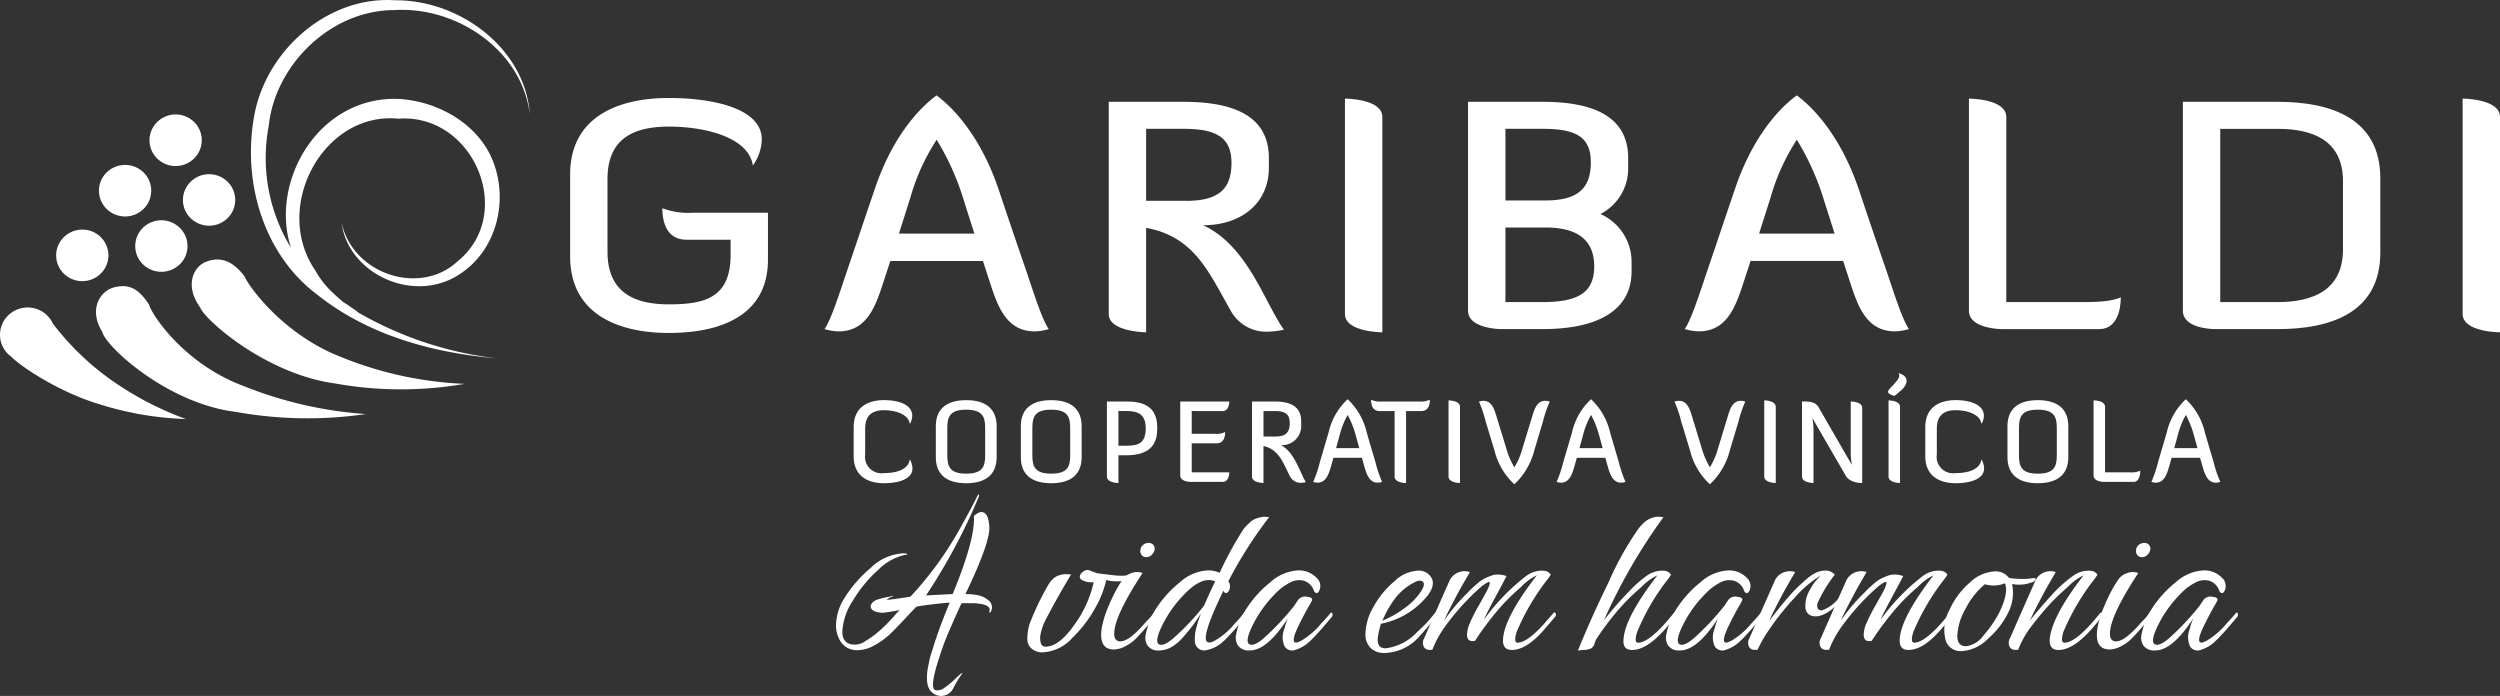 <svg height="91.692" viewBox="0 0 329.379 91.692" width="329.379" xmlns="http://www.w3.org/2000/svg"><rect x="0" y="0" width="329.379" height="91.692" fill="#333333" stroke="none"/><g fill="#fff" transform="translate(-1385.969 -3690.57)"><path d="m1413.166 3725.042c-1.754.637-2.891 3.2-.827 6.025.588 1.636 8.692 8.8 17.77 10.023a48.928 48.928 0 0 0 17.068.055 48.412 48.412 0 0 1 -16.03-3.442c-7.944-3-12.532-9.6-12.945-10.7-1.492-1.978-3.1-2.7-5.036-1.956"/><path d="m1401.072 3728.415c-1.809.386-3.537 2.834-1.611 5.907.4 1.853 8.53 9.433 17.651 10.526a53.02 53.02 0 0 0 17.064.274 52.854 52.854 0 0 1 -16.035-3.661c-8.067-2.982-12.291-9.646-12.52-10.737-1.3-1.976-2.5-2.811-4.549-2.309"/><path d="m1392.947 3733.227a3.636 3.636 0 0 0 -.843-1.176 3.682 3.682 0 0 0 -5.151.168 3.561 3.561 0 0 0 .169 5.081 3.062 3.062 0 0 0 .25.19c1.393 1.448 6.5 4.785 11.686 6.335a42 42 0 0 0 11.4 1.952 42.134 42.134 0 0 1 -9.817-5.128 35.447 35.447 0 0 1 -7.691-7.422m-3.441-2.029a4.28 4.28 0 0 0 -2.047.734 4.277 4.277 0 0 1 2.047-.734"/><path d="m1427.8 3729.419c6.754 5.369 15.307 7.663 23.625 8.364a47.356 47.356 0 0 1 -18.436-6.145.289.289 0 0 0 .041-.041l-.93-.627c-.287-.214-.589-.4-.888-.586-.664-.552-1.307-1.138-1.917-1.756a11.494 11.494 0 0 1 -1.755-2.382c-5.779-8.319.993-21.026 10.923-20.037 9.916-.73 15.544 12.607 7.723 18.849-4.8 4.448-13.632 1.769-15.2-5.082.9 6.9 10.1 10.994 16.171 6.274 4.241-3.162 5.663-9.076 3.923-14.016-1.761-5.091-7.1-8.222-12.311-8.612-10.718-.627-17.34 10.8-14.463 19.6a22.693 22.693 0 0 1 -2.922-16.112c.827-7.909 8.079-15.21 16.552-15.21 8.133-.5 16.776 5.2 17.839 13.737-.579-8.549-9.076-15.089-17.777-15.029-8.985-.6-17.2 6.818-18.589 15.54-1.466 8.546 1.336 18.022 8.4 23.275"/><path d="m1409.743 3725.313a3.358 3.358 0 0 0 -.165-4.8 3.467 3.467 0 0 0 -4.86.152 3.367 3.367 0 0 0 .158 4.8 3.486 3.486 0 0 0 4.867-.158"/><path d="m1399.323 3726.534a3.362 3.362 0 0 0 -.158-4.8 3.472 3.472 0 0 0 -4.864.164 3.358 3.358 0 0 0 .159 4.8 3.471 3.471 0 0 0 4.863-.162"/><path d="m1404.963 3718.016a3.366 3.366 0 0 0 -.158-4.8 3.482 3.482 0 0 0 -4.866.157 3.361 3.361 0 0 0 .161 4.8 3.472 3.472 0 0 0 4.863-.157"/><path d="m1411.166 3719.39a3.473 3.473 0 0 0 4.863-.156 3.369 3.369 0 0 0 -.159-4.8 3.48 3.48 0 0 0 -4.866.164 3.359 3.359 0 0 0 .162 4.8"/><path d="m1411.623 3711.365a3.363 3.363 0 0 0 -.162-4.8 3.469 3.469 0 0 0 -4.863.163 3.364 3.364 0 0 0 .159 4.8 3.473 3.473 0 0 0 4.866-.162"/><path d="m1473.236 3718.007c0 1.267.269 4.146 3.205 4.146h5.786v1.99c0 5.639-3.346 6.525-8.131 6.525-4.744 0-8.088-1.693-8.088-6.948v-9.57c0-5.248 3.344-6.9 8.088-6.9 4.834 0 10.523 1.437 11.065 5.125a6.171 6.171 0 0 0 1.175-3.432c0-4.108-6.459-5.463-12.24-5.463-6.912 0-13.01 2.626-13.01 10.077v10.8c0 7.454 6.1 10.08 13.01 10.08 6.956 0 13.052-2.371 13.052-9.656v-6.181h-9.936a9.684 9.684 0 0 1 -3.976-.592"/><path d="m1524.141 3733.93c-.81-1.185-1.716-3.939-2.843-7.326-1.264-3.689-2.529-7.37-3.75-11.052-3.026-8.94-7.905-12.159-8.174-12.413-.318.254-5.2 3.473-8.177 12.413-1.265 3.682-2.485 7.363-3.748 11.052-1.131 3.387-2.035 6.141-2.847 7.326a7.2 7.2 0 0 0 1.854.3c3.882 0 4.964-3.6 6-6.78l.816-2.493h12.2l.814 2.493c1.037 3.18 2.121 6.78 6.005 6.78a7.18 7.18 0 0 0 1.851-.3m-19.738-12.582 1.494-4.7a27.726 27.726 0 0 1 3.477-7.664 33.9 33.9 0 0 1 3.477 7.664l1.491 4.7z"/><path d="m1555.132 3734.013c-2.531-3.518-4.789-11.1-10.661-13.765 5.058 0 8.674-2.919 8.674-7.581v-1.267c0-5.594-4.7-7.415-11.249-7.415h-9.847v27.951c0 2.374 4.924 2.414 4.924 2.414v-13.759c6.414 1.182 8.264 5.88 11.246 11.089a5.321 5.321 0 0 0 4.879 2.584 11.954 11.954 0 0 0 2.034-.253m-12.876-16.981h-5.283v-9.487h4.923c4.29 0 6.323 1.1 6.323 4.49 0 3.3-1.534 5-5.963 5"/><path d="m1568.095 3705.979c0-2.416-4.926-2.416-4.926-2.416v28.376c0 2.413 4.926 2.413 4.926 2.413z"/><path d="m1596.823 3718.77a6.725 6.725 0 0 0 3.659-6.186v-1.184c0-5.554-4.7-7.415-11.249-7.415h-9.847v27.529c0 2.37 4.292 2.414 4.292 2.414h5.555c6.956 0 11.7-2.288 11.7-7.62v-1.15a6.9 6.9 0 0 0 -4.109-6.39m-12.513-11.225h4.923c4.293 0 6.328 1.017 6.328 4.4 0 3.3-1.539 5.038-5.966 5.038h-5.285zm4.923 22.824h-4.923v-9.823h5.285c4.473 0 6.414 1.862 6.414 5.125 0 3.388-2.031 4.7-6.776 4.7"/><path d="m1634.632 3726.6c-1.264-3.689-2.53-7.37-3.752-11.052-3.025-8.94-7.9-12.159-8.174-12.413-.318.254-5.2 3.473-8.177 12.413-1.264 3.682-2.483 7.363-3.746 11.052-1.132 3.387-2.038 6.141-2.847 7.326a7.186 7.186 0 0 0 1.849.3c3.888 0 4.97-3.6 6.009-6.78l.814-2.493h12.2l.812 2.493c1.037 3.18 2.12 6.78 6.007 6.78a7.184 7.184 0 0 0 1.848-.3c-.809-1.185-1.711-3.939-2.841-7.326m-16.9-5.256 1.495-4.7a27.906 27.906 0 0 1 3.476-7.664 34.032 34.032 0 0 1 3.48 7.664l1.491 4.7z"/><path d="m1650.3 3730.369v-24.39c0-2.416-4.92-2.416-4.92-2.416v27.953c0 2.414 4.337 2.414 4.337 2.414h12.826c2.3 0 2.845-2.458 2.845-4.193 0 0-.993.632-4.471.632z"/><path d="m1686.08 3703.987h-12.513v27.528c0 2.328 3.843 2.415 4.247 2.415h8.266c6.958 0 13.5-2.163 13.5-10.08v-9.785c0-7.919-6.546-10.078-13.5-10.078m8.582 19.439c0 5.252-3.794 6.944-8.582 6.944h-7.591v-22.825h7.591c4.788 0 8.582 1.65 8.582 6.9z"/><path d="m1710.426 3703.563v28.375c0 2.412 4.922 2.412 4.922 2.412v-28.372c0-2.415-4.922-2.415-4.922-2.415"/><path d="m1502.441 3752.9a2.169 2.169 0 0 1 -2.485-2.459v-3.381c0-1.855 1.023-2.443 2.485-2.443 1.483 0 3.233.513 3.4 1.813a2.232 2.232 0 0 0 .32-1.065c0-1.511-1.845-2.077-3.72-2.077-2.127 0-4 .927-4 3.563v3.817c0 2.64 1.874 3.566 4 3.566 1.778 0 3.745-.481 3.745-1.945a2.5 2.5 0 0 0 -.345-1.2c-.209 1.426-1.917 1.813-3.4 1.813"/><path d="m1513.265 3743.291c-2.734 0-4 1.286-4 3.425v4.09c0 2.145 1.264 3.43 4 3.43s4.014-1.285 4.014-3.43v-4.09c0-2.139-1.278-3.425-4.014-3.425m2.5 7.323c0 1.479-.4 2.362-2.509 2.362-2.071 0-2.478-.883-2.478-2.362v-3.705c0-1.477.407-2.361 2.478-2.361 2.1 0 2.509.884 2.509 2.361z"/><path d="m1524.467 3743.291c-2.738 0-4 1.286-4 3.425v4.09c0 2.145 1.259 3.43 4 3.43s4.01-1.285 4.01-3.43v-4.09c0-2.139-1.277-3.425-4.01-3.425m2.5 7.323c0 1.479-.4 2.362-2.512 2.362-2.069 0-2.472-.883-2.472-2.362v-3.705c0-1.477.4-2.361 2.472-2.361 2.11 0 2.512.884 2.512 2.361z"/><path d="m1534.418 3743.471h-2.611v9.881c0 .855 1.514.855 1.514.855v-3.657h1.1c2.137 0 4.012-.715 4.012-3.414v-.267c0-2.771-1.875-3.4-4.012-3.4m0 5.824h-1.1v-4.569h1.1c1.472 0 2.5.423 2.5 2.279 0 1.991-1.025 2.29-2.5 2.29"/><path d="m1547.06 3744.726c.877 0 .877-1.255.877-1.255h-6.471v9.731c0 .857 1.336.857 1.336.857h4.258c.852 0 .877-1.186.877-1.26h-4.957v-3.816h3.249c1 0 1.152-.886 1.152-1.5a2.456 2.456 0 0 1 -1.375.241h-3.026v-3z"/><path d="m1554.737 3749.217a2.525 2.525 0 0 0 2.666-2.677v-.451c0-1.976-1.445-2.618-3.457-2.618h-3.025v9.882c0 .837 1.512.854 1.512.854v-4.87c1.973.424 2.542 2.082 3.457 3.928a1.584 1.584 0 0 0 1.5.915 3.138 3.138 0 0 0 .628-.093c-.778-1.241-1.472-3.923-3.277-4.87m-.679-1.135h-1.625v-3.357h1.513c1.318 0 1.944.392 1.944 1.591 0 1.166-.472 1.766-1.832 1.766"/><path d="m1567.975 3743.471a2.68 2.68 0 0 1 -1.364-.241c0 .612.14 1.5 1.141 1.5h1.959v8.627c0 .853 1.511.853 1.511.853v-9.48h1.986c1 0 1.152-.884 1.152-1.5a2.775 2.775 0 0 1 -1.373.241z"/><path d="m1576.817 3743.319v10.034c0 .854 1.509.854 1.509.854v-10.037c0-.851-1.509-.851-1.509-.851"/><path d="m1587.737 3745.776-1.165 3.817a9.621 9.621 0 0 1 -1.083 2.547 10.453 10.453 0 0 1 -1.082-2.547l-1.167-3.817c-.344-1.123-.639-2.4-1.845-2.4a1.929 1.929 0 0 0 -.568.106 15.673 15.673 0 0 1 .873 2.593l1.166 3.834a8.973 8.973 0 0 0 2.623 4.466 9.239 9.239 0 0 0 2.627-4.466l1.15-3.834a15.057 15.057 0 0 1 .888-2.593 1.912 1.912 0 0 0 -.568-.106c-1.224 0-1.5 1.278-1.849 2.4"/><path d="m1598.107 3747.558a8.751 8.751 0 0 0 -2.513-4.39 8.481 8.481 0 0 0 -2.511 4.39c-.39 1.3-.766 2.6-1.152 3.907a15.751 15.751 0 0 1 -.875 2.594 1.929 1.929 0 0 0 .568.106c1.194 0 1.526-1.277 1.845-2.4l.251-.878h3.75l.248.878c.32 1.125.653 2.4 1.847 2.4a1.909 1.909 0 0 0 .567-.106 15.97 15.97 0 0 1 -.878-2.594c-.383-1.3-.771-2.6-1.147-3.907m-4.04 2.052.457-1.663a10.617 10.617 0 0 1 1.07-2.709 12.753 12.753 0 0 1 1.07 2.709l.459 1.663z"/><path d="m1566.04 3747.558a8.756 8.756 0 0 0 -2.514-4.39 8.519 8.519 0 0 0 -2.514 4.39c-.388 1.3-.765 2.6-1.151 3.907a15.268 15.268 0 0 1 -.875 2.594 1.938 1.938 0 0 0 .568.106c1.193 0 1.527-1.277 1.847-2.4l.25-.878h3.75l.248.878c.318 1.125.653 2.4 1.847 2.4a1.96 1.96 0 0 0 .57-.106 14.994 14.994 0 0 1 -.875-2.594q-.588-1.953-1.151-3.907m-4.04 2.052.457-1.663a10.583 10.583 0 0 1 1.072-2.709 13.017 13.017 0 0 1 1.07 2.709l.456 1.663z"/><path d="m1613.5 3745.776-1.162 3.817a9.859 9.859 0 0 1 -1.087 2.547 10.371 10.371 0 0 1 -1.085-2.547l-1.162-3.817c-.347-1.123-.638-2.4-1.848-2.4a1.96 1.96 0 0 0 -.57.106 15.2 15.2 0 0 1 .877 2.593l1.166 3.834a8.975 8.975 0 0 0 2.622 4.466 9.207 9.207 0 0 0 2.626-4.466l1.151-3.834a14.7 14.7 0 0 1 .889-2.593 1.942 1.942 0 0 0 -.57-.106c-1.224 0-1.5 1.278-1.847 2.4"/><path d="m1618.412 3743.319v10.034c0 .854 1.515.854 1.515.854v-10.037c0-.851-1.515-.851-1.515-.851"/><path d="m1629.806 3743.471v6.949a9.276 9.276 0 0 0 .157 1.4l-.74-1.259-3.635-6.307c-.458-.787-1.247-.787-2.2-.787v9.882c0 .853 1.515.853 1.515.853v-7.086a9.211 9.211 0 0 0 -.153-1.464l4.361 7.53s.415 1.02 2.206 1.02v-9.884c0-.851-1.516-.851-1.516-.851"/><path d="m1634.79 3743.319v10.034c0 .854 1.511.854 1.511.854v-10.037c0-.851-1.511-.851-1.511-.851"/><path d="m1636.109 3739.743a.6.6 0 0 1 .083.34c0 .327-.305.687-.831 1.259-.238.256-.639.643-.639.837 0 .377.858.553.858.553l.833-.7c.973-.822 1.128-1.932-.3-2.287"/><path d="m1643.632 3752.9a2.169 2.169 0 0 1 -2.484-2.459v-3.381c0-1.855 1.024-2.443 2.484-2.443 1.486 0 3.234.513 3.4 1.813a2.261 2.261 0 0 0 .318-1.065c0-1.511-1.847-2.077-3.72-2.077-2.124 0-4 .927-4 3.563v3.817c0 2.64 1.877 3.566 4 3.566 1.777 0 3.747-.481 3.747-1.945a2.485 2.485 0 0 0 -.345-1.2c-.212 1.426-1.916 1.813-3.4 1.813"/><path d="m1654.456 3743.291c-2.731 0-4 1.286-4 3.425v4.09c0 2.145 1.266 3.43 4 3.43s4.016-1.285 4.016-3.43v-4.09c0-2.139-1.281-3.425-4.016-3.425m2.5 7.323c0 1.479-.4 2.362-2.512 2.362-2.072 0-2.47-.883-2.47-2.362v-3.705c0-1.477.4-2.361 2.47-2.361 2.111 0 2.512.884 2.512 2.361z"/><path d="m1663.314 3752.8v-8.629c0-.851-1.515-.851-1.515-.851v9.883c0 .857 1.331.857 1.331.857h3.945c.708 0 .877-.868.877-1.484a2.618 2.618 0 0 1 -1.376.224z"/><path d="m1676.469 3747.558a8.727 8.727 0 0 0 -2.51-4.39 8.517 8.517 0 0 0 -2.515 4.39c-.387 1.3-.764 2.6-1.15 3.907a15.529 15.529 0 0 1 -.872 2.594 1.909 1.909 0 0 0 .566.106c1.194 0 1.53-1.277 1.844-2.4l.254-.878h3.744l.254.878c.319 1.125.652 2.4 1.846 2.4a1.933 1.933 0 0 0 .57-.106 15.3 15.3 0 0 1 -.878-2.594c-.385-1.3-.775-2.6-1.153-3.907m-4.036 2.052.456-1.663a10.372 10.372 0 0 1 1.07-2.709 12.694 12.694 0 0 1 1.07 2.709l.46 1.663z"/><path d="m1516.305 3770.656a1.083 1.083 0 0 0 -.217-.216 1.063 1.063 0 0 0 -.311-.154c-.124-.041-.248-.078-.373-.109a3.762 3.762 0 0 0 -.45-.076c-.177-.021-.333-.036-.466-.046s-.3-.015-.5-.015h-1.32q-.374.709-1.476 3.266a32.79 32.79 0 0 0 -1.477 3.914c-.02.041-.077.21-.171.508s-.165.54-.217.724-.119.442-.2.771-.139.6-.171.815-.051.441-.062.679a1.225 1.225 0 0 0 .078.555.366.366 0 0 0 .279.231 1.393 1.393 0 0 0 1.1-.277 10.02 10.02 0 0 0 1.32-1.079c.477-.452.8-.741.963-.863a.25.25 0 0 1 .094-.03c.062 0 .052.04-.032.122a13.96 13.96 0 0 0 -1.118 1.85 1.776 1.776 0 0 1 -2.859.524 1.427 1.427 0 0 1 -.357-.478 2.564 2.564 0 0 1 -.2-.6 3.749 3.749 0 0 1 -.062-.739q0-.432.031-.771a7.61 7.61 0 0 1 .14-.862l.171-.833a8.271 8.271 0 0 1 .232-.833c.115-.35.192-.595.234-.739s.114-.374.217-.693.166-.5.186-.539q.467-1.481 1.772-4.684-.5 0-2.377.23a19.55 19.55 0 0 0 -2 .293q-.344.341-1.539 1.619t-1.942 2a9.762 9.762 0 0 1 -1.957 1.417 4.625 4.625 0 0 1 -2.268.694 2.54 2.54 0 0 1 -2.238-1.079 3.948 3.948 0 0 1 -.621-2.635 6.845 6.845 0 0 1 .994-3.005 16.663 16.663 0 0 1 3.527-4.1 6.7 6.7 0 0 1 4.241-1.941c.415 0 .621.051.621.154l-.372.061a7.166 7.166 0 0 0 -3.434 1.927 17.2 17.2 0 0 0 -3.355 4.053 8.229 8.229 0 0 0 -1.414 4.1c0 .905.336 1.453 1.01 1.649a2.367 2.367 0 0 0 2.035-.386 12.872 12.872 0 0 0 1.926-1.417 19.348 19.348 0 0 0 1.663-1.665q.76-.862.917-1.017-.219.065-.529.124t-1.165.184a2.662 2.662 0 0 1 -1.259-.031 1.2 1.2 0 0 1 -.761-.414.561.561 0 0 1 -.015-.632 1.35 1.35 0 0 1 .683-.555 8.552 8.552 0 0 1 1.213-.324q.807-.17.932-.2c.041.02.041.051 0 .092a1.347 1.347 0 0 0 -.482.185c-.177.1-.275.185-.3.247q1.491-.155 3.107-.432a45.321 45.321 0 0 0 6.743-9.368q1.335-2.373 2.082-3.914c.082-.165.144-.21.186-.138a.23.23 0 0 1 0 .23 76.26 76.26 0 0 1 -6.96 13.036l3.511-.185q2.982-7.21 2.8-10.293a2.56 2.56 0 0 1 .9-.523q.745 0 .978.939a4.393 4.393 0 0 1 .109 1.741q-.311 2.312-3.107 8.136a8.517 8.517 0 0 1 1.632.155 3.068 3.068 0 0 1 1.413.678 1.153 1.153 0 0 1 .373 1.325c-.062.2-.135.3-.218.276s-.093-.093-.03-.215a.515.515 0 0 0 -.032-.4"/><path d="m1529.355 3765.663 1.15.431c.29.042.7.091 1.228.153l1.056.125c.176.021.414.035.714.046a5.282 5.282 0 0 0 .731-.015c.186-.021.393-.052.622-.094.373-.062.548-.009.528.156 0 .163-.187.308-.559.431a5.549 5.549 0 0 1 -3.108.092 12.842 12.842 0 0 1 -1.383 3.56 16.626 16.626 0 0 1 -3.076 4.052 5.6 5.6 0 0 1 -3.837 1.911 2.167 2.167 0 0 1 -1.585-.524 1.682 1.682 0 0 1 -.513-1.279 7.159 7.159 0 0 1 .14-1.34 4.53 4.53 0 0 1 .311-.987 35.447 35.447 0 0 1 2.361-4.839 2.9 2.9 0 0 1 .513-.646 2.36 2.36 0 0 1 .543-.4 2.785 2.785 0 0 1 .576-.2 2.432 2.432 0 0 1 .5-.077c.113 0 .269.006.466.016s.315.014.357.014q-1.9 3.175-3.356 5.98a7.068 7.068 0 0 0 -.636 1.757 2.487 2.487 0 0 0 0 1.31.616.616 0 0 0 .6.476q1.8 0 3.807-2.866a15.134 15.134 0 0 0 2.563-5.639 2.486 2.486 0 0 1 -1.647-.339.473.473 0 0 1 -.171-.508 1 1 0 0 1 .435-.54 1.022 1.022 0 0 1 .668-.215"/><path d="m1536.781 3772.689c.063-.061.239-.247.529-.555a6.529 6.529 0 0 0 .621-.739q.186-.246.311.031a.485.485 0 0 1 -.093.431q-1.182 1.388-1.4 1.634-.714.8-1.165 1.264a5.522 5.522 0 0 1 -1.289.924 3.351 3.351 0 0 1 -1.616.462q-2.052-.062-1.523-2.99a13.662 13.662 0 0 1 .9-2.8 22.446 22.446 0 0 1 1.057-2.2q.4-.695.653-1.063a2.2 2.2 0 0 1 1.258-1 1.969 1.969 0 0 1 1.476-.016q-3.727 5.67-3.729 7.982 0 1.017.808 1.017 1.149 0 3.2-2.374m1.306-9.676a1.29 1.29 0 0 1 -.4.678 1 1 0 0 1 -.684.277.746.746 0 0 1 -.622-.277.841.841 0 0 1 -.155-.678.911.911 0 0 1 .357-.663 1.1 1.1 0 0 1 .7-.262.813.813 0 0 1 .637.262.771.771 0 0 1 .171.663"/><path d="m1538.148 3770.963a14.716 14.716 0 0 1 3.278-3.682 5.957 5.957 0 0 1 3.621-1.557 3.777 3.777 0 0 1 1.615.309 46.515 46.515 0 0 1 3.107-5.7 7.146 7.146 0 0 1 .917-.97 2.431 2.431 0 0 1 .87-.51q.42-.122.637-.168a2.137 2.137 0 0 1 .591-.016c.248.022.383.032.4.032a55.88 55.88 0 0 0 -5.375 8.442 1.22 1.22 0 0 1 -.031 1.419c-.249.226-.446.185-.591-.125-.021 0-.031-.009-.031-.03q-3.356 6.875-1.864 6.81a1.5 1.5 0 0 0 .683-.215 9.1 9.1 0 0 0 2.673-2.28 11.617 11.617 0 0 0 1.149-1.324c.124-.165.228-.156.311.031a.484.484 0 0 1 -.093.431 33.123 33.123 0 0 1 -2.268 2.619l-.171.168c-.073.074-.135.14-.187.2a.817.817 0 0 1 -.171.153 4.531 4.531 0 0 1 -2.486 1.264 1.222 1.222 0 0 1 -1.336-1.233 5.1 5.1 0 0 1 .047-1.063 6.656 6.656 0 0 1 .233-1 11.74 11.74 0 0 1 .56-1.634q-.654 1.017-1.166 1.7c-.342.451-.761.961-1.258 1.525a5.742 5.742 0 0 1 -1.538 1.28 3.26 3.26 0 0 1 -1.57.431 1.734 1.734 0 0 1 -1.522-.616 1.911 1.911 0 0 1 -.249-1.541 10.1 10.1 0 0 1 .5-1.71 8.777 8.777 0 0 1 .715-1.434m2.331 3.76a31.242 31.242 0 0 0 4.132-4.375q.84-1.942 1.461-3.175-1.679-.77-4.009 1.633a15.77 15.77 0 0 0 -3.232 4.715q-.714 1.665-.139 1.942t1.787-.74"/><path d="m1559.309 3766.588a1.469 1.469 0 0 1 .5 1.756c-.167.35-.341.452-.528.309a.391.391 0 0 1 -.187-.217 2.086 2.086 0 0 0 -1.3-1.34 2.479 2.479 0 0 0 -1.849.216 7.3 7.3 0 0 0 -1.973 1.494 15.748 15.748 0 0 0 -3.231 4.715q-.716 1.665-.14 1.942t1.787-.74a33.905 33.905 0 0 0 4.1-4.345q.216-.339.559-.832a1.2 1.2 0 0 1 1.181-.339c.435.042.642.174.622.4a1.1 1.1 0 0 0 -.063.152 6.161 6.161 0 0 1 -.342.618q-.34.585-.808 1.48t-.776 1.572q-.9 2 .031 1.786l.5-.216a10.08 10.08 0 0 0 2.673-2.311q.9-.954 1.149-1.293c.124-.165.228-.156.311.031a.481.481 0 0 1 -.094.431q-1.18 1.388-1.4 1.633-.933 1.047-1.43 1.509a4.811 4.811 0 0 1 -1.942 1.188 1.191 1.191 0 0 1 -1.429-.432 2.9 2.9 0 0 1 -.047-2.326 8.386 8.386 0 0 1 .466-1.387q-2.765 4.252-5.034 4.221a1.734 1.734 0 0 1 -1.522-.616 1.909 1.909 0 0 1 -.249-1.54 10 10 0 0 1 .5-1.711 8.832 8.832 0 0 1 .715-1.433 14.681 14.681 0 0 1 3.278-3.683 5.957 5.957 0 0 1 3.62-1.557 3.211 3.211 0 0 1 2.362.864"/><path d="m1574.1 3768.991a10.461 10.461 0 0 1 -6.183 3.76 11.86 11.86 0 0 0 -.373 1.51q-.312 1.727.963 1.725a6.806 6.806 0 0 0 3.946-1.91q.218-.216 1.4-1.356.9-1.018 1.118-1.325c.125-.164.228-.154.311.031a.488.488 0 0 1 -.093.432q-1.679 2-2.269 2.618a6.266 6.266 0 0 1 -4.536 2.127 2.5 2.5 0 0 1 -1.818-.648 2.468 2.468 0 0 1 -.7-1.787 7.349 7.349 0 0 1 1.056-3.637 11.851 11.851 0 0 1 2.781-3.389 4.812 4.812 0 0 1 3.03-1.386 1.923 1.923 0 0 1 1.833.94q.528.939-.466 2.295m-1.833-1.664a7.449 7.449 0 0 0 -2.424 2 13.82 13.82 0 0 0 -1.74 3.021 13.5 13.5 0 0 0 2.89-1.635 8.312 8.312 0 0 0 2.268-2.341c.352-.575.4-.967.156-1.171s-.633-.164-1.15.123"/><path d="m1576.057 3773.552a13.166 13.166 0 0 0 -1.368 2.62c-.559.082-.932-.042-1.118-.369a1.181 1.181 0 0 1 .031-1.141q3.169-7.212 3.417-7.736a2.216 2.216 0 0 1 2.611-.987c-.042.084-.13.238-.264.464s-.3.512-.5.861-.377.669-.544.957q-1.553 2.865-2.081 4.1a23.975 23.975 0 0 1 3.045-3.607q.4-.429.668-.677c.176-.165.414-.374.716-.632a4.422 4.422 0 0 1 .838-.585 8.125 8.125 0 0 1 .885-.386 2.633 2.633 0 0 1 1.01-.169 3.5 3.5 0 0 1 1.042.2q-.157.37-1.4 2.665t-1.553 3.067a27.6 27.6 0 0 1 5.623-5.793 3.689 3.689 0 0 1 1.011-.5 3.185 3.185 0 0 1 1.211-.137 1.171 1.171 0 0 1 .948.509 6.544 6.544 0 0 1 -.591.831 30.384 30.384 0 0 0 -3.914 6.749q-.405 1.387.124 1.387 1.273 0 3.542-2.528.093-.122 1.181-1.356.218-.245.31.062a.392.392 0 0 1 -.093.433q-1.18 1.385-1.4 1.633-2.362 2.742-4.319 2.712-1.275 0-1.118-1.572.279-2.868 4.443-8.259a6.97 6.97 0 0 0 -2.082 1.541 27.9 27.9 0 0 0 -2.268 2.155 38.65 38.65 0 0 0 -3.791 4.932c-.643.144-.995-.08-1.057-.677a3.872 3.872 0 0 1 .358-1.618 23.078 23.078 0 0 1 1.243-2.45q.853-1.509 1.01-1.819c.31-.616.434-1 .372-1.141s-.425.043-1.088.556a31.793 31.793 0 0 0 -5.095 5.7"/><path d="m1597.31 3772.258q.559-.71 1.336-1.633t2.067-2.251a14.967 14.967 0 0 1 2.252-1.971 3.67 3.67 0 0 1 1.01-.494 3.17 3.17 0 0 1 1.212-.138 1.17 1.17 0 0 1 .947.509 6.662 6.662 0 0 1 -.589.831 29.15 29.15 0 0 0 -3.885 6.749q-.435 1.387.125 1.387 1.273 0 3.542-2.527c.165-.185.373-.425.621-.724s.425-.51.528-.632c.145-.143.248-.123.311.062a.391.391 0 0 1 -.093.432q-.652.8-1.367 1.633-2.456 2.742-4.35 2.712-1.3 0-1.088-1.572.279-2.867 4.444-8.259a7.091 7.091 0 0 0 -2.1 1.541 27.248 27.248 0 0 0 -2.284 2.155 35.645 35.645 0 0 0 -3.728 4.81q-.063.155-.187.523a.975.975 0 0 1 -.482.616 2.417 2.417 0 0 1 -.885.186 4.812 4.812 0 0 0 -.808.092q1.74-4.314 4.039-9a40.11 40.11 0 0 1 3.915-7.026 5.326 5.326 0 0 1 .87-.94 2.808 2.808 0 0 1 .839-.493 3.82 3.82 0 0 1 .622-.17 2.847 2.847 0 0 1 .589 0c.251.021.384.032.406.032a74.007 74.007 0 0 0 -7.831 13.559"/><path d="m1615.984 3766.588a1.466 1.466 0 0 1 .5 1.756c-.166.35-.342.452-.528.309a.4.4 0 0 1 -.186-.217 2.088 2.088 0 0 0 -1.3-1.34 2.479 2.479 0 0 0 -1.849.216 7.28 7.28 0 0 0 -1.972 1.494 15.756 15.756 0 0 0 -3.233 4.715q-.715 1.665-.141 1.942t1.788-.74a33.891 33.891 0 0 0 4.1-4.345q.216-.339.56-.832a1.2 1.2 0 0 1 1.18-.339c.435.042.642.174.622.4a.9.9 0 0 0 -.062.152 6.421 6.421 0 0 1 -.342.618q-.344.585-.809 1.48c-.31.595-.57 1.118-.776 1.572q-.9 2 .031 1.786l.5-.216a10.063 10.063 0 0 0 2.672-2.311q.9-.954 1.15-1.293c.125-.165.228-.156.311.031a.487.487 0 0 1 -.093.431q-1.182 1.388-1.4 1.633-.933 1.047-1.429 1.509a4.818 4.818 0 0 1 -1.942 1.188 1.19 1.19 0 0 1 -1.429-.432 2.9 2.9 0 0 1 -.047-2.326 8.535 8.535 0 0 1 .465-1.387q-2.765 4.252-5.033 4.221a1.732 1.732 0 0 1 -1.522-.616 1.906 1.906 0 0 1 -.249-1.54 10 10 0 0 1 .5-1.711 8.744 8.744 0 0 1 .715-1.433 14.666 14.666 0 0 1 3.279-3.683 5.948 5.948 0 0 1 3.619-1.557 3.207 3.207 0 0 1 2.361.864"/><path d="m1619.092 3772.32c.02-.02.206-.258.559-.709s.647-.827.886-1.125.579-.7 1.025-1.217.855-.951 1.227-1.31.771-.724 1.2-1.094a5.457 5.457 0 0 1 1.227-.833 2.587 2.587 0 0 1 1.087-.276 1.61 1.61 0 0 1 1.4.524 18.589 18.589 0 0 0 -2.175 3.543 1.078 1.078 0 0 0 -.078.908.577.577 0 0 0 .637.233 5.015 5.015 0 0 0 2.362-1.88q.4-.43.4-.092a1.009 1.009 0 0 1 -.373.831q-2.083 2.1-3.48 1.942a1.2 1.2 0 0 1 -1.165-1.187 4.111 4.111 0 0 1 .559-2.234 6.914 6.914 0 0 1 1.507-1.972 14.479 14.479 0 0 0 -3.465 2.928 34.532 34.532 0 0 0 -3.434 4.314 15.626 15.626 0 0 0 -1.46 2.558c-.559.082-.932-.042-1.118-.369a1.178 1.178 0 0 1 .031-1.141l1.118-2.528 2.3-5.208a2.21 2.21 0 0 1 2.61-.986q-.062.125-.264.463c-.135.226-.3.512-.5.862s-.378.668-.544.956q-1.554 2.865-2.082 4.1"/><path d="m1628.32 3773.552a13.169 13.169 0 0 0 -1.367 2.62c-.559.082-.932-.042-1.119-.369a1.181 1.181 0 0 1 .031-1.141q3.171-7.212 3.418-7.736a2.215 2.215 0 0 1 2.611-.987c-.042.084-.13.238-.264.464s-.3.512-.5.861-.379.669-.544.957q-1.554 2.865-2.082 4.1a23.969 23.969 0 0 1 3.045-3.607c.268-.286.492-.512.668-.677s.414-.374.715-.632a4.52 4.52 0 0 1 .838-.585 8 8 0 0 1 .887-.386 2.625 2.625 0 0 1 1.009-.169 3.487 3.487 0 0 1 1.041.2q-.156.37-1.4 2.665t-1.554 3.067a27.627 27.627 0 0 1 5.624-5.793 3.686 3.686 0 0 1 1.01-.5 3.191 3.191 0 0 1 1.212-.137 1.173 1.173 0 0 1 .948.509 6.669 6.669 0 0 1 -.591.831 30.435 30.435 0 0 0 -3.915 6.749q-.405 1.387.124 1.387 1.273 0 3.542-2.528.093-.122 1.182-1.356c.144-.163.248-.142.31.062a.389.389 0 0 1 -.093.433q-1.18 1.385-1.4 1.633-2.361 2.742-4.319 2.712-1.273 0-1.118-1.572.279-2.868 4.443-8.259a7 7 0 0 0 -2.081 1.541 28.314 28.314 0 0 0 -2.269 2.155 38.628 38.628 0 0 0 -3.791 4.932c-.642.144-.994-.08-1.057-.677a3.888 3.888 0 0 1 .358-1.618 23.455 23.455 0 0 1 1.243-2.45q.855-1.509 1.01-1.819c.311-.616.435-1 .373-1.141s-.426.043-1.088.556a31.832 31.832 0 0 0 -5.1 5.7"/><path d="m1644.385 3776.357a2.046 2.046 0 0 1 -2.144-1.741 5.431 5.431 0 0 1 .59-3.713 10.189 10.189 0 0 1 2.7-3.607 5.094 5.094 0 0 1 3.325-1.448 2.186 2.186 0 0 1 1.8.863 10.644 10.644 0 0 0 2.983.062c.353-.083.528-.042.528.123s-.2.308-.59.431a4.81 4.81 0 0 1 -2.517.185 5.688 5.688 0 0 1 -.5 3.76 10.668 10.668 0 0 1 -2.641 3.419 5.288 5.288 0 0 1 -3.542 1.666m4.971-5.024q1.3-2.651.777-3.913a3.962 3.962 0 0 1 -2.641.123 10.152 10.152 0 0 0 -2.517 3.174 7.874 7.874 0 0 0 -1.12 3.637q0 1.356 1.151 1.355a3.344 3.344 0 0 0 2.3-1.417 15.238 15.238 0 0 0 2.05-2.959"/><path d="m1653.427 3772.32q.993-1.3 2.672-3.144a17.8 17.8 0 0 1 3.045-2.773 3.64 3.64 0 0 1 1.01-.494 3.193 3.193 0 0 1 1.211-.138 1.172 1.172 0 0 1 .948.509 6.553 6.553 0 0 1 -.59.831 30.422 30.422 0 0 0 -3.915 6.749q-.4 1.387.155 1.387 1.273 0 3.543-2.527c.166-.185.372-.425.621-.724s.425-.509.528-.632c.145-.143.248-.123.311.062a.391.391 0 0 1 -.094.432q-.061.092-.574.708c-.343.411-.606.718-.792.925q-2.455 2.742-4.35 2.712-1.275 0-1.119-1.572.372-2.99 4.443-8.259a7 7 0 0 0 -2.082 1.541 27.868 27.868 0 0 0 -2.268 2.156 40.791 40.791 0 0 0 -2.89 3.514 12.439 12.439 0 0 0 -1.367 2.589c-.559.082-.932-.042-1.119-.369a1.181 1.181 0 0 1 .031-1.141q3.171-7.212 3.418-7.736a2.211 2.211 0 0 1 2.611-.986c-.043.083-.13.237-.264.463s-.3.512-.5.862-.379.668-.544.956q-1.554 2.865-2.082 4.1"/><path d="m1667.968 3772.689c.062-.061.239-.247.529-.555a6.737 6.737 0 0 0 .621-.739q.186-.246.311.031a.482.482 0 0 1 -.094.431q-1.18 1.388-1.4 1.634-.716.8-1.165 1.264a5.546 5.546 0 0 1 -1.289.924 3.355 3.355 0 0 1 -1.617.462q-2.049-.062-1.521-2.99a13.6 13.6 0 0 1 .9-2.8 22.446 22.446 0 0 1 1.057-2.2q.4-.695.652-1.063a2.2 2.2 0 0 1 1.259-1 1.967 1.967 0 0 1 1.475-.016q-3.727 5.67-3.728 7.982 0 1.017.808 1.017 1.149 0 3.2-2.374m1.3-9.676a1.277 1.277 0 0 1 -.4.678 1 1 0 0 1 -.683.277.743.743 0 0 1 -.622-.277.836.836 0 0 1 -.155-.678.907.907 0 0 1 .357-.663 1.1 1.1 0 0 1 .7-.262.81.81 0 0 1 .637.262.765.765 0 0 1 .171.663"/><path d="m1678.595 3766.588a1.468 1.468 0 0 1 .5 1.756c-.166.35-.342.452-.529.309a.4.4 0 0 1 -.186-.217 2.086 2.086 0 0 0 -1.3-1.34 2.479 2.479 0 0 0 -1.849.216 7.277 7.277 0 0 0 -1.971 1.494 15.738 15.738 0 0 0 -3.233 4.715q-.716 1.665-.141 1.942t1.788-.74a33.835 33.835 0 0 0 4.1-4.345q.218-.339.56-.832a1.2 1.2 0 0 1 1.181-.339c.435.042.641.174.621.4a1.106 1.106 0 0 0 -.062.152 6.421 6.421 0 0 1 -.342.618q-.344.585-.808 1.48t-.777 1.572q-.9 2 .032 1.786l.5-.216a10.063 10.063 0 0 0 2.673-2.311q.9-.954 1.15-1.293c.124-.165.227-.156.31.031a.487.487 0 0 1 -.093.431q-1.182 1.388-1.4 1.633-.931 1.047-1.429 1.509a4.812 4.812 0 0 1 -1.942 1.188 1.191 1.191 0 0 1 -1.429-.432 2.907 2.907 0 0 1 -.047-2.326 8.6 8.6 0 0 1 .466-1.387q-2.766 4.252-5.034 4.221a1.734 1.734 0 0 1 -1.522-.616 1.906 1.906 0 0 1 -.248-1.54 10 10 0 0 1 .5-1.711 8.832 8.832 0 0 1 .715-1.433 14.666 14.666 0 0 1 3.279-3.683 5.952 5.952 0 0 1 3.62-1.557 3.21 3.21 0 0 1 2.361.864"/></g></svg>